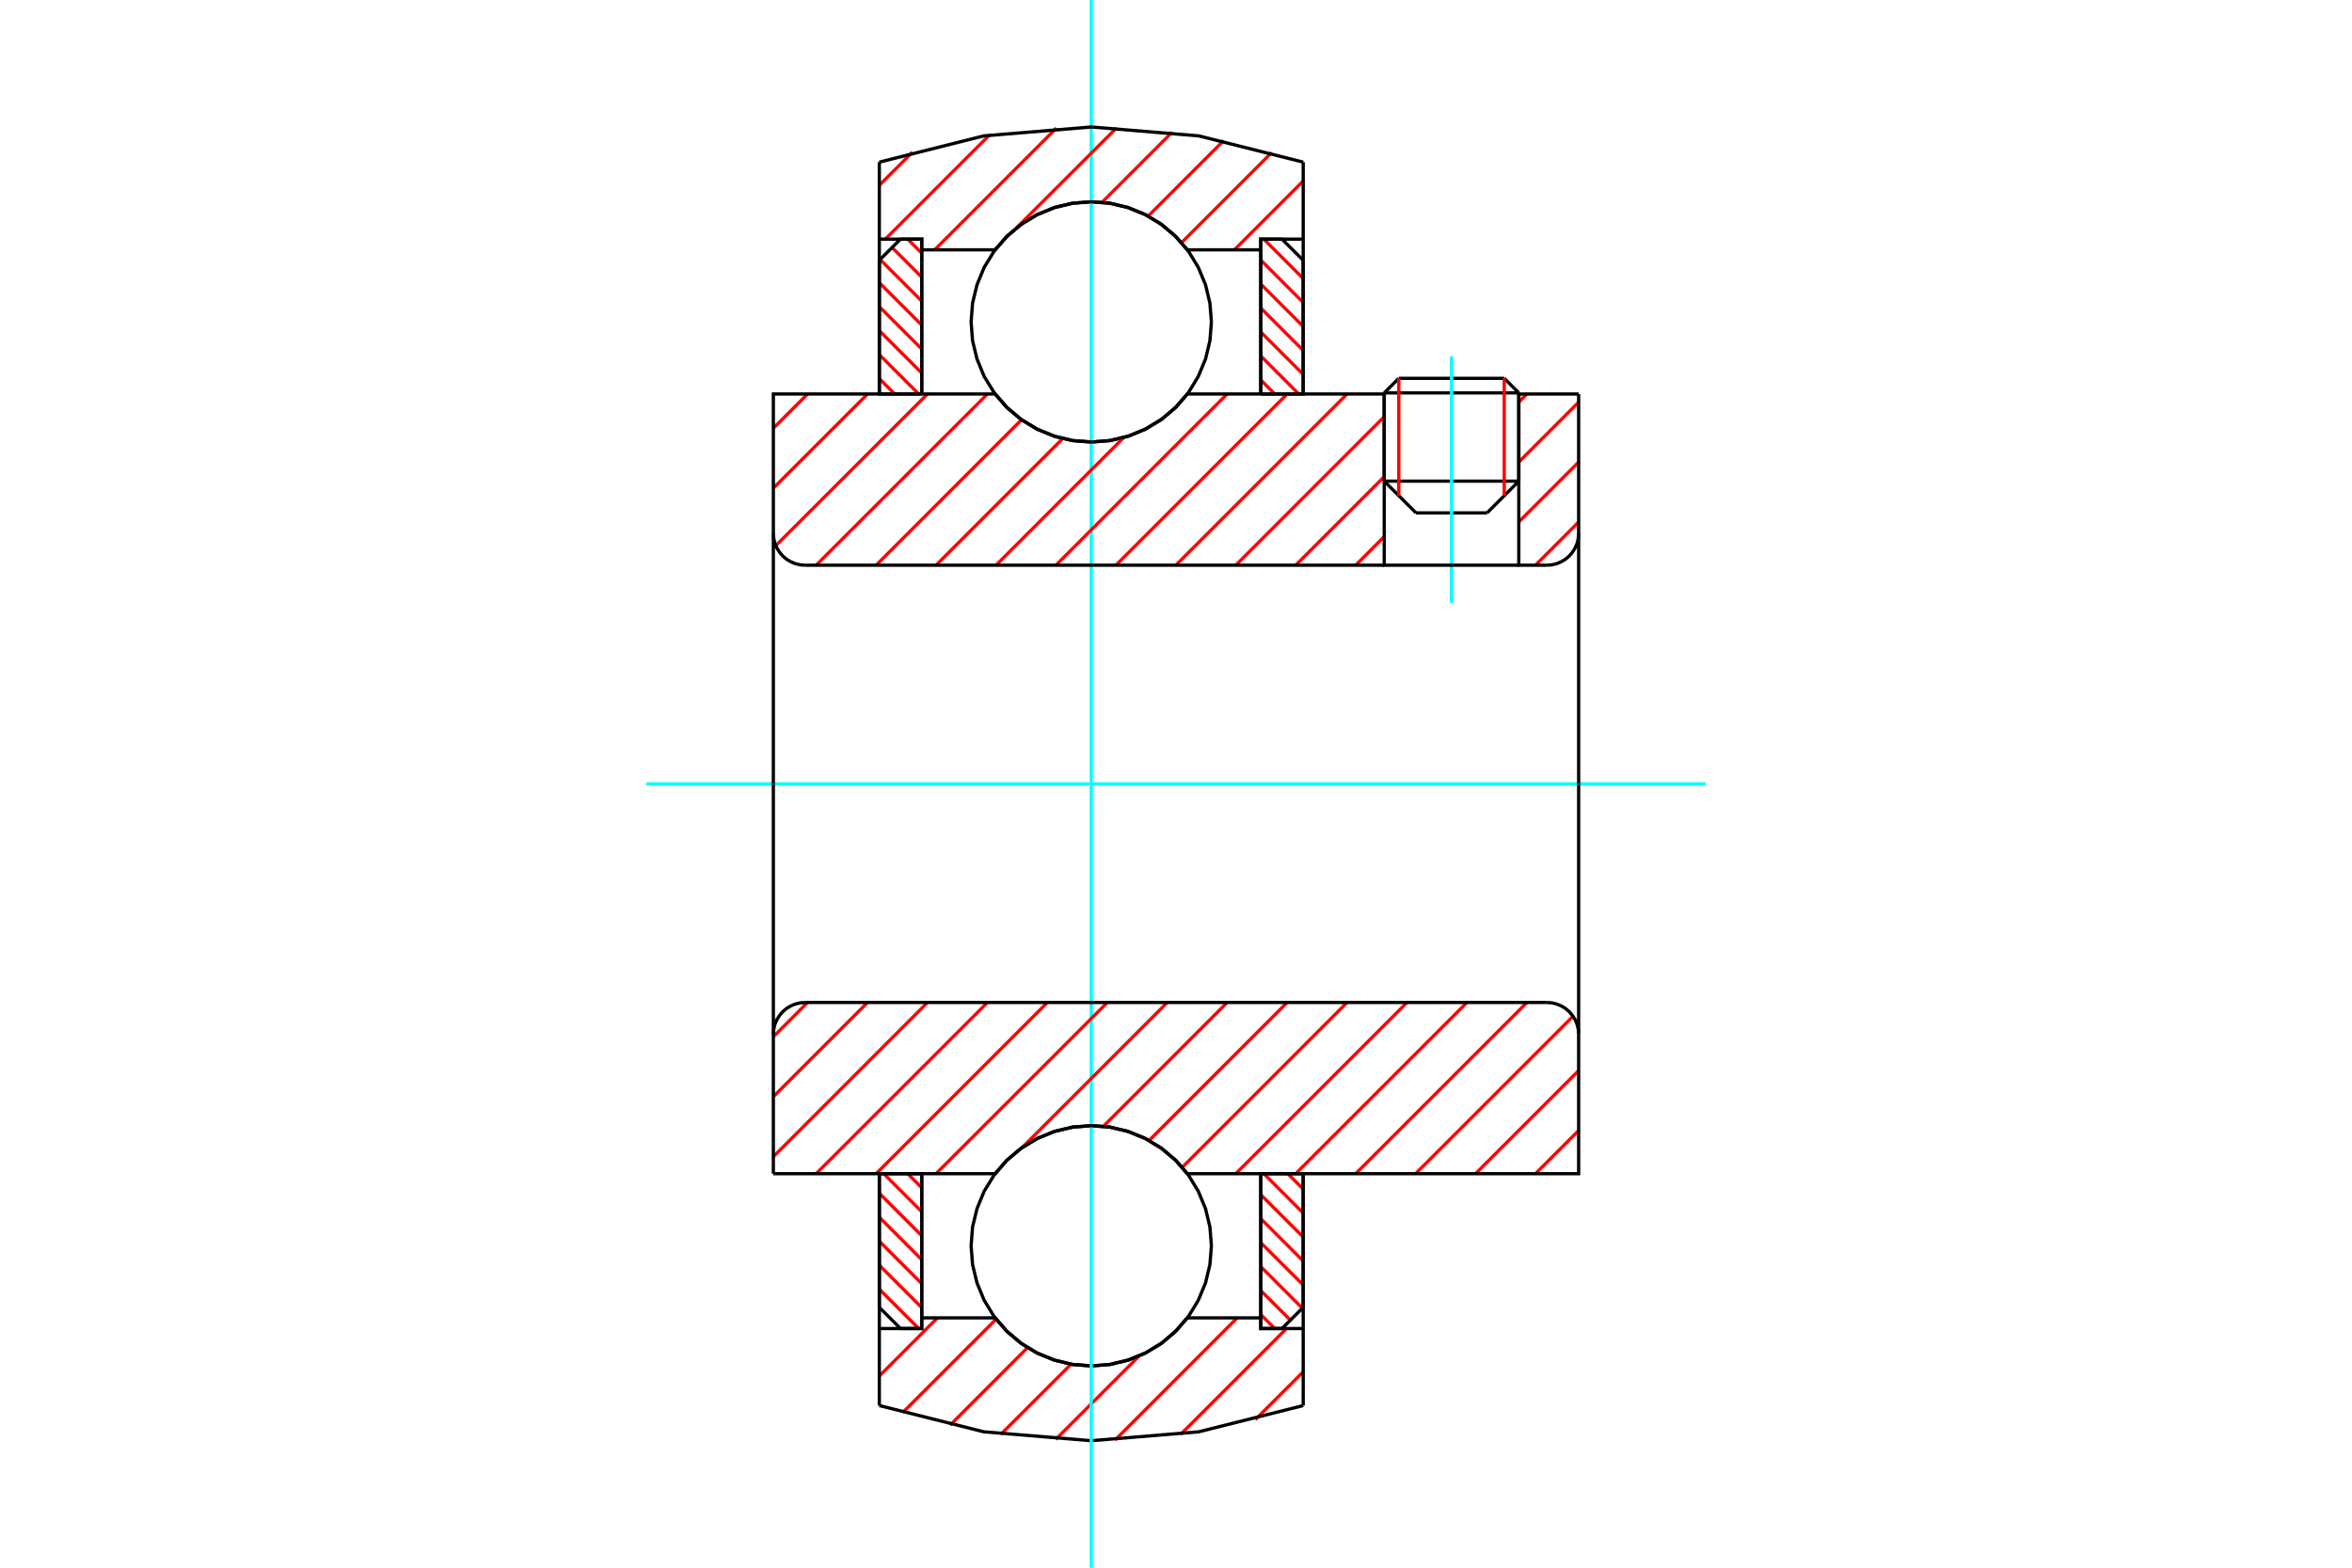 <?xml version="1.0" standalone="no"?>
<!DOCTYPE svg PUBLIC "-//W3C//DTD SVG 1.1//EN"
	"http://www.w3.org/Graphics/SVG/1.1/DTD/svg11.dtd">
<svg xmlns="http://www.w3.org/2000/svg" height="100%" width="100%" viewBox="0 0 36000 24000">
	<rect x="-1800" y="-1200" width="39600" height="26400" style="fill:#FFF"/>
	<g style="fill:none; fill-rule:evenodd" transform="matrix(1 0 0 1 0 0)">
		<g style="fill:none; stroke:#000; stroke-width:50; shape-rendering:geometricPrecision">
			<line x1="23247" y1="6015" x2="21187" y2="6015"/>
			<line x1="21410" y1="5792" x2="23024" y2="5792"/>
			<line x1="21187" y1="7366" x2="23247" y2="7366"/>
			<line x1="22761" y1="7852" x2="21673" y2="7852"/>
			<line x1="21410" y1="5792" x2="21187" y2="6015"/>
			<line x1="23247" y1="6015" x2="23024" y2="5792"/>
			<line x1="22761" y1="7852" x2="23247" y2="7366"/>
			<line x1="21187" y1="7366" x2="21673" y2="7852"/>
			<line x1="21187" y1="6015" x2="21187" y2="7366"/>
			<line x1="23247" y1="7366" x2="23247" y2="6015"/>
		</g>
		<g style="fill:none; stroke:#0FF; stroke-width:50; shape-rendering:geometricPrecision">
			<line x1="22217" y1="9230" x2="22217" y2="5455"/>
		</g>
		<g style="fill:none; stroke:#F00; stroke-width:50; shape-rendering:geometricPrecision">
			<line x1="23024" y1="5792" x2="23024" y2="7589"/>
			<line x1="21410" y1="7589" x2="21410" y2="5792"/>
			<line x1="13459" y1="19736" x2="14062" y2="20339"/>
			<line x1="13459" y1="19369" x2="14108" y2="20018"/>
			<line x1="13459" y1="19002" x2="14108" y2="19651"/>
			<line x1="13459" y1="18635" x2="14108" y2="19284"/>
			<line x1="13459" y1="18268" x2="14108" y2="18917"/>
			<line x1="13526" y1="17968" x2="14108" y2="18550"/>
			<line x1="13893" y1="17968" x2="14108" y2="18183"/>
		</g>
		<g style="fill:none; stroke:#000; stroke-width:50; shape-rendering:geometricPrecision">
			<polyline points="13459,17968 13459,20015 13783,20339 14108,20339 14108,17968 13459,17968"/>
		</g>
		<g style="fill:none; stroke:#0FF; stroke-width:50; shape-rendering:geometricPrecision">
			<line x1="9892" y1="12000" x2="26108" y2="12000"/>
		</g>
		<g style="fill:none; stroke:#F00; stroke-width:50; shape-rendering:geometricPrecision">
			<line x1="13459" y1="5796" x2="13695" y2="6032"/>
			<line x1="13459" y1="5429" x2="14062" y2="6032"/>
			<line x1="13459" y1="5062" x2="14108" y2="5710"/>
			<line x1="13459" y1="4695" x2="14108" y2="5343"/>
			<line x1="13459" y1="4328" x2="14108" y2="4976"/>
			<line x1="13471" y1="3973" x2="14108" y2="4609"/>
			<line x1="13655" y1="3790" x2="14108" y2="4242"/>
			<line x1="13893" y1="3661" x2="14108" y2="3875"/>
		</g>
		<g style="fill:none; stroke:#000; stroke-width:50; shape-rendering:geometricPrecision">
			<polyline points="14108,6032 14108,3661 13783,3661 13459,3985 13459,6032 14108,6032"/>
		</g>
		<g style="fill:none; stroke:#F00; stroke-width:50; shape-rendering:geometricPrecision">
			<line x1="19711" y1="17968" x2="19947" y2="18204"/>
			<line x1="19344" y1="17968" x2="19947" y2="18571"/>
			<line x1="19298" y1="18290" x2="19947" y2="18938"/>
			<line x1="19298" y1="18657" x2="19947" y2="19305"/>
			<line x1="19298" y1="19024" x2="19947" y2="19672"/>
			<line x1="19298" y1="19391" x2="19934" y2="20027"/>
			<line x1="19298" y1="19758" x2="19751" y2="20210"/>
			<line x1="19298" y1="20125" x2="19512" y2="20339"/>
		</g>
		<g style="fill:none; stroke:#000; stroke-width:50; shape-rendering:geometricPrecision">
			<polyline points="19947,17968 19947,20015 19622,20339 19298,20339 19298,17968 19947,17968"/>
		</g>
		<g style="fill:none; stroke:#F00; stroke-width:50; shape-rendering:geometricPrecision">
			<line x1="19344" y1="3661" x2="19947" y2="4264"/>
			<line x1="19298" y1="3982" x2="19947" y2="4631"/>
			<line x1="19298" y1="4349" x2="19947" y2="4998"/>
			<line x1="19298" y1="4716" x2="19947" y2="5365"/>
			<line x1="19298" y1="5083" x2="19947" y2="5732"/>
			<line x1="19298" y1="5450" x2="19879" y2="6032"/>
			<line x1="19298" y1="5817" x2="19512" y2="6032"/>
		</g>
		<g style="fill:none; stroke:#000; stroke-width:50; shape-rendering:geometricPrecision">
			<polyline points="19298,6032 19298,3661 19622,3661 19947,3985 19947,6032 19298,6032"/>
			<polyline points="18542,4928 18519,4640 18452,4360 18341,4093 18191,3847 18003,3628 17784,3440 17538,3289 17271,3179 16990,3111 16703,3089 16415,3111 16134,3179 15868,3289 15622,3440 15402,3628 15215,3847 15064,4093 14954,4360 14886,4640 14864,4928 14886,5216 14954,5496 15064,5763 15215,6009 15402,6229 15622,6416 15868,6567 16134,6677 16415,6745 16703,6767 16990,6745 17271,6677 17538,6567 17784,6416 18003,6229 18191,6009 18341,5763 18452,5496 18519,5216 18542,4928"/>
			<polyline points="18542,19072 18519,18784 18452,18504 18341,18237 18191,17991 18003,17771 17784,17584 17538,17433 17271,17323 16990,17255 16703,17233 16415,17255 16134,17323 15868,17433 15622,17584 15402,17771 15215,17991 15064,18237 14954,18504 14886,18784 14864,19072 14886,19360 14954,19640 15064,19907 15215,20153 15402,20372 15622,20560 15868,20711 16134,20821 16415,20889 16703,20911 16990,20889 17271,20821 17538,20711 17784,20560 18003,20372 18191,20153 18341,19907 18452,19640 18519,19360 18542,19072"/>
		</g>
		<g style="fill:none; stroke:#F00; stroke-width:50; shape-rendering:geometricPrecision">
			<line x1="19947" y1="21001" x2="19214" y2="21733"/>
			<line x1="19691" y1="20339" x2="18073" y2="21957"/>
			<line x1="18937" y1="20175" x2="17067" y2="22046"/>
			<line x1="17438" y1="20757" x2="16159" y2="22036"/>
			<line x1="16393" y1="20885" x2="15318" y2="21959"/>
			<line x1="15728" y1="20631" x2="14543" y2="21817"/>
			<line x1="15247" y1="20195" x2="13815" y2="21627"/>
			<line x1="14349" y1="20175" x2="13459" y2="21066"/>
		</g>
		<g style="fill:none; stroke:#000; stroke-width:50; shape-rendering:geometricPrecision">
			<polyline points="19947,17968 19947,20339 19947,21518"/>
			<polyline points="13459,21518 15059,21920 16703,22056 18347,21920 19947,21518"/>
			<polyline points="13459,21518 13459,20339 14108,20339 14108,20175 14108,17968"/>
			<polyline points="14108,20175 15231,20175 15419,20389 15637,20571 15880,20717 16143,20824 16420,20889 16703,20911 16986,20889 17262,20824 17525,20717 17769,20571 17987,20389 18174,20175 19298,20175 19298,17968"/>
			<polyline points="19298,20175 19298,20339 19947,20339"/>
			<line x1="13459" y1="20339" x2="13459" y2="17968"/>
		</g>
		<g style="fill:none; stroke:#0FF; stroke-width:50; shape-rendering:geometricPrecision">
			<line x1="16703" y1="24000" x2="16703" y2="0"/>
		</g>
		<g style="fill:none; stroke:#F00; stroke-width:50; shape-rendering:geometricPrecision">
			<line x1="19947" y1="2771" x2="18893" y2="3825"/>
			<line x1="19465" y1="2335" x2="18085" y2="3715"/>
			<line x1="18731" y1="2151" x2="17574" y2="3309"/>
			<line x1="17940" y1="2025" x2="16868" y2="3097"/>
			<line x1="17091" y1="1957" x2="15556" y2="3491"/>
			<line x1="15261" y1="3786" x2="15223" y2="3825"/>
			<line x1="16170" y1="1960" x2="14305" y2="3825"/>
			<line x1="15142" y1="2070" x2="13551" y2="3661"/>
			<line x1="13966" y1="2329" x2="13459" y2="2836"/>
		</g>
		<g style="fill:none; stroke:#000; stroke-width:50; shape-rendering:geometricPrecision">
			<polyline points="13459,6032 13459,3661 13459,2482"/>
			<polyline points="19947,2482 18347,2080 16703,1944 15059,2080 13459,2482"/>
			<polyline points="19947,2482 19947,3661 19298,3661 19298,3825 19298,6032"/>
			<polyline points="19298,3825 18174,3825 17987,3611 17769,3429 17525,3283 17262,3176 16986,3111 16703,3089 16420,3111 16143,3176 15880,3283 15637,3429 15419,3611 15231,3825 14108,3825 14108,6032"/>
			<polyline points="14108,3825 14108,3661 13459,3661"/>
			<line x1="19947" y1="3661" x2="19947" y2="6032"/>
		</g>
		<g style="fill:none; stroke:#F00; stroke-width:50; shape-rendering:geometricPrecision">
			<line x1="24163" y1="17307" x2="23502" y2="17968"/>
			<line x1="24163" y1="16390" x2="22585" y2="17968"/>
			<line x1="24077" y1="15558" x2="21667" y2="17968"/>
			<line x1="23371" y1="15347" x2="20750" y2="17968"/>
			<line x1="22453" y1="15347" x2="19832" y2="17968"/>
			<line x1="21536" y1="15347" x2="18915" y2="17968"/>
			<line x1="20618" y1="15347" x2="18095" y2="17871"/>
			<line x1="19701" y1="15347" x2="17588" y2="17460"/>
			<line x1="18783" y1="15347" x2="16888" y2="17243"/>
			<line x1="17866" y1="15347" x2="15644" y2="17569"/>
			<line x1="16949" y1="15347" x2="14327" y2="17968"/>
			<line x1="16031" y1="15347" x2="13410" y2="17968"/>
			<line x1="15114" y1="15347" x2="12492" y2="17968"/>
			<line x1="14196" y1="15347" x2="11837" y2="17707"/>
			<line x1="13279" y1="15347" x2="11837" y2="16789"/>
			<line x1="12361" y1="15347" x2="11837" y2="15872"/>
		</g>
		<g style="fill:none; stroke:#000; stroke-width:50; shape-rendering:geometricPrecision">
			<line x1="11837" y1="12000" x2="11837" y2="17968"/>
			<polyline points="12324,15347 12247,15353 12173,15371 12103,15400 12037,15440 11979,15490 11930,15548 11890,15613 11860,15684 11843,15758 11837,15834"/>
			<line x1="12324" y1="15347" x2="23676" y2="15347"/>
			<polyline points="24163,15834 24157,15758 24140,15684 24110,15613 24070,15548 24021,15490 23963,15440 23897,15400 23827,15371 23753,15353 23676,15347"/>
			<polyline points="24163,15834 24163,17968 23515,17968 18174,17968 17987,17755 17769,17573 17525,17427 17262,17320 16986,17255 16703,17233 16420,17255 16143,17320 15880,17427 15637,17573 15419,17755 15231,17968 12485,17968 11837,17968"/>
			<line x1="24163" y1="12000" x2="24163" y2="15834"/>
		</g>
		<g style="fill:none; stroke:#F00; stroke-width:50; shape-rendering:geometricPrecision">
			<line x1="24163" y1="7991" x2="23502" y2="8653"/>
			<line x1="24163" y1="7074" x2="23247" y2="7990"/>
			<line x1="24163" y1="6157" x2="23247" y2="7073"/>
			<line x1="23371" y1="6032" x2="23247" y2="6155"/>
			<line x1="21187" y1="8215" x2="20750" y2="8653"/>
			<line x1="21187" y1="7298" x2="19832" y2="8653"/>
			<line x1="21187" y1="6380" x2="18915" y2="8653"/>
			<line x1="20618" y1="6032" x2="17997" y2="8653"/>
			<line x1="19701" y1="6032" x2="17080" y2="8653"/>
			<line x1="18783" y1="6032" x2="16162" y2="8653"/>
			<line x1="17199" y1="6699" x2="15245" y2="8653"/>
			<line x1="16266" y1="6714" x2="14327" y2="8653"/>
			<line x1="15636" y1="6426" x2="13410" y2="8653"/>
			<line x1="15114" y1="6032" x2="12492" y2="8653"/>
			<line x1="14196" y1="6032" x2="11874" y2="8353"/>
			<line x1="13279" y1="6032" x2="11837" y2="7473"/>
			<line x1="12361" y1="6032" x2="11837" y2="6556"/>
		</g>
		<g style="fill:none; stroke:#000; stroke-width:50; shape-rendering:geometricPrecision">
			<line x1="24163" y1="12000" x2="24163" y2="6032"/>
			<polyline points="23676,8653 23753,8647 23827,8629 23897,8600 23963,8560 24021,8510 24070,8452 24110,8387 24140,8316 24157,8242 24163,8166"/>
			<polyline points="23676,8653 23247,8653 23247,6032"/>
			<polyline points="23247,8653 21187,8653 21187,6032"/>
			<line x1="21187" y1="8653" x2="12324" y2="8653"/>
			<polyline points="11837,8166 11843,8242 11860,8316 11890,8387 11930,8452 11979,8510 12037,8560 12103,8600 12173,8629 12247,8647 12324,8653"/>
			<polyline points="11837,8166 11837,6032 12485,6032 15231,6032 15419,6245 15637,6427 15880,6573 16143,6680 16420,6745 16703,6767 16986,6745 17262,6680 17525,6573 17769,6427 17987,6245 18174,6032 21187,6032"/>
			<line x1="23247" y1="6032" x2="24163" y2="6032"/>
			<line x1="11837" y1="12000" x2="11837" y2="8166"/>
		</g>
	</g>
</svg>

